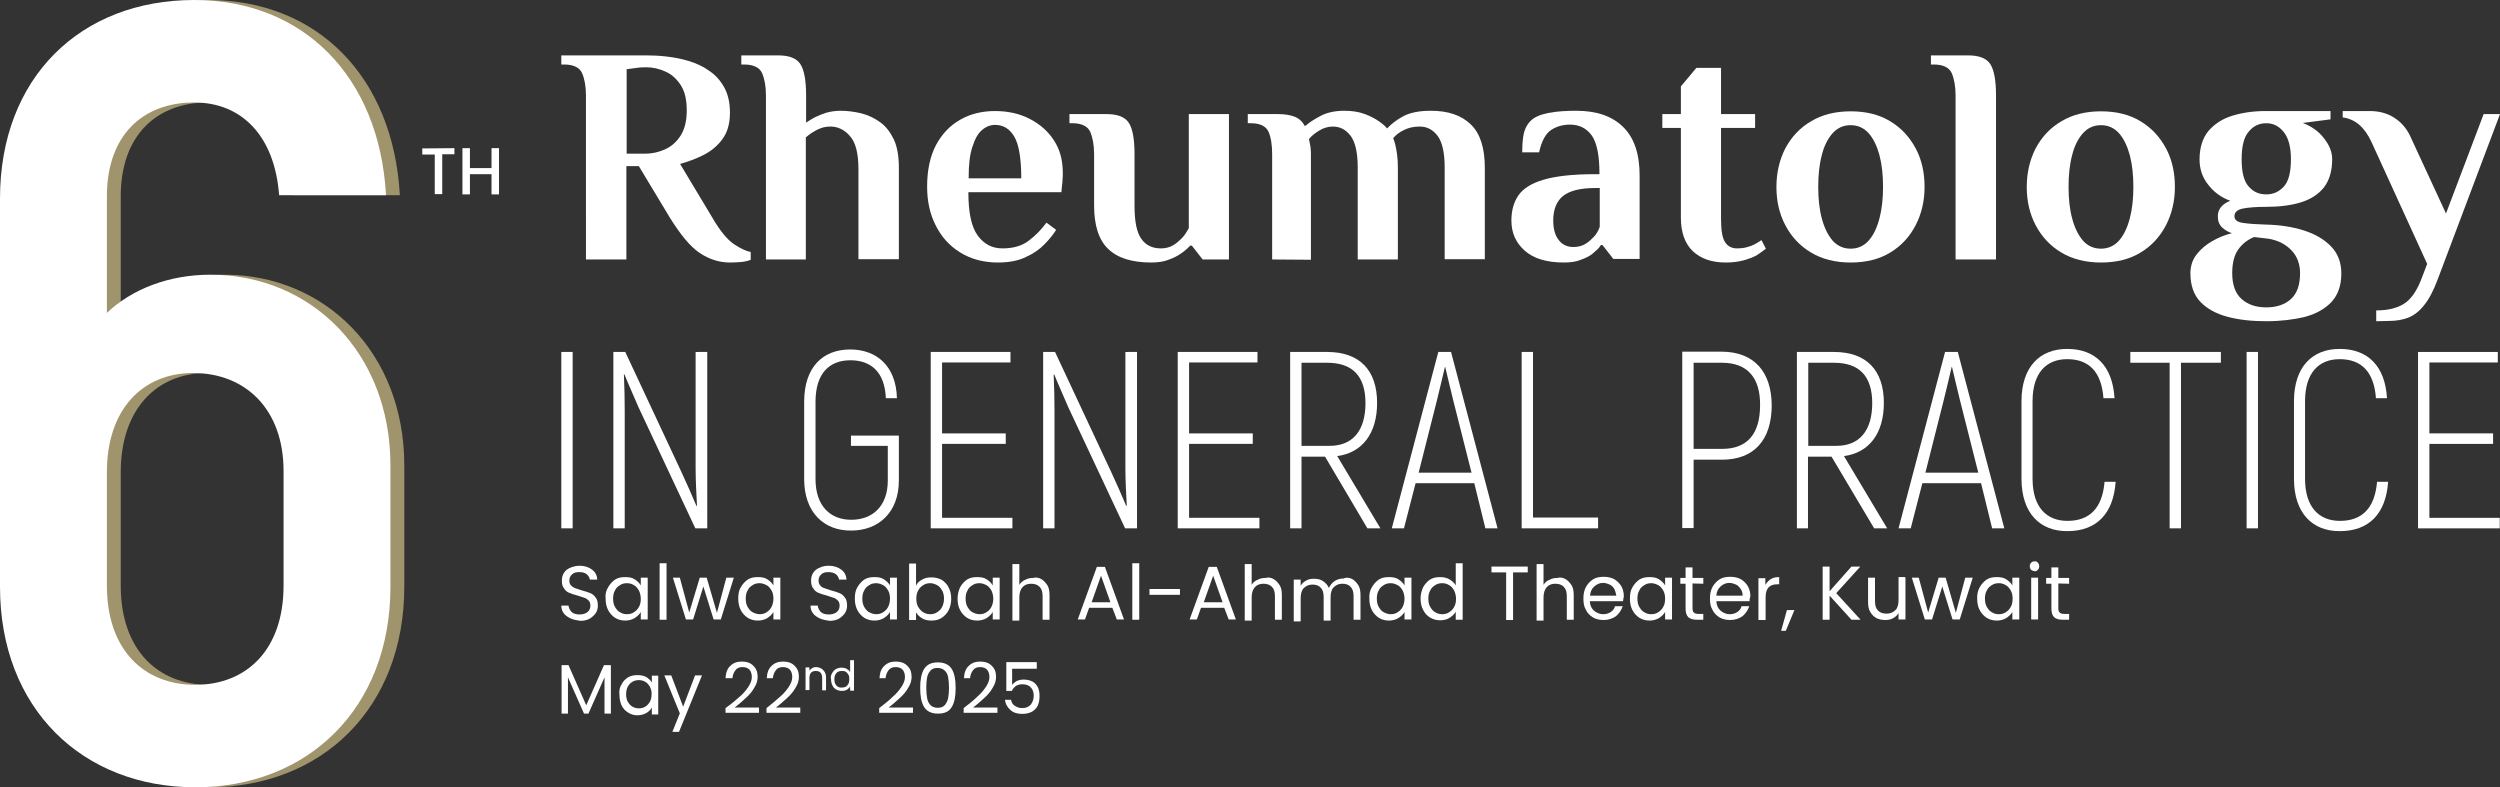 <?xml version="1.0" encoding="utf-8"?>
<!-- Generator: Adobe Illustrator 26.5.0, SVG Export Plug-In . SVG Version: 6.00 Build 0)  -->
<svg version="1.1" id="Layer_1" xmlns="http://www.w3.org/2000/svg" xmlns:xlink="http://www.w3.org/1999/xlink" x="0px" y="0px"
	 viewBox="0 0 902.8 284.3" style="enable-background:new 0 0 902.8 284.3;" xml:space="preserve">
<rect x="0" y="0" width="902.8" height="284.3" fill="#333333" stroke="none"/>
<style type="text/css">
	.st0{fill:#A0946D;}
	.st1{fill:#FFFFFF;}
</style>
<g>
	<path class="st0" d="M146,168.1v43.7c0,44.1-29.9,72.5-70.5,72.5S5,256,5,211.9V71.7C5,28,34.1,0,75.1,0
		c39.4,0,66.9,27.6,69.3,70.5h-38.6C104.2,49.2,92.4,37,75.1,37c-18.5,0-31.5,11.8-31.5,33.9V113c9-8.6,22.4-13.8,37.4-13.8
		C117.2,99.2,146,127.2,146,168.1z M107.4,170.1c0-22.4-13.8-35.4-32.7-35.4c-18.1,0-31.1,13-31.1,35.8v41
		c0,23.2,13.4,35.8,31.9,35.8s31.9-12.6,31.9-35.8V170.1z"/>
</g>
<g>
	<path class="st1" d="M141,168.1v43.7c0,44.1-29.9,72.5-70.5,72.5S0,256,0,211.9V71.7C0,28,29.1,0,70.1,0
		c39.4,0,66.9,27.6,69.3,70.5h-38.6C99.2,49.2,87.4,37,70.1,37c-18.5,0-31.5,11.8-31.5,33.9V113c9-8.6,22.4-13.8,37.4-13.8
		C112.2,99.2,141,127.2,141,168.1z M102.4,170.1c0-22.4-13.8-35.4-32.7-35.4c-18.1,0-31.1,13-31.1,35.8v41
		c0,23.2,13.4,35.8,31.9,35.8s31.9-12.6,31.9-35.8V170.1z"/>
</g>
<g>
	<path class="st1" d="M263.6,94.8c-3.9,0-7.6-1.2-11-3.5s-6.9-6.6-10.7-12.7L230.7,60h-4.5v33.7h-14.6V34.5c0-3.3-0.5-6-1.4-8.1
		c-0.9-2-3.1-3.1-6.4-3.1h-1.1V20h30.8c2.1,0,4.5,0.1,7.1,0.4c2.7,0.3,5.4,0.8,8,1.6c2.7,0.8,5.2,1.9,7.4,3.5c2.3,1.5,4.1,3.5,5.5,6
		s2.1,5.5,2.1,9.2c0,3.9-0.9,7.1-2.7,9.5c-1.8,2.5-4.1,4.4-6.9,5.8c-2.8,1.4-5.6,2.4-8.4,3.2l11.7,19.5c2.8,4.8,5.4,7.9,7.8,9.5
		s4.4,2.5,6,2.8v2.8c-0.6,0.3-1.7,0.6-3.2,0.8C266.5,94.7,265,94.8,263.6,94.8z M226.3,55.5h6.7c2.4,0,4.7-0.5,7-1.5
		s4.2-2.6,5.7-4.9c1.5-2.3,2.3-5.3,2.3-9.2s-0.7-6.9-2.2-9.2c-1.5-2.3-3.3-3.9-5.6-4.9c-2.2-1-4.5-1.5-6.7-1.5c-0.9,0-1.8,0-2.7,0.1
		s-1.7,0.2-2.3,0.3l-2.2,0.3V55.5z"/>
	<path class="st1" d="M276.6,93.7V34.5c0-3.3-0.5-6-1.4-8.1c-0.9-2-3.1-3.1-6.4-3.1h-1.1V20H281c3.9,0,6.6,1,8,3.1s2.1,5.9,2.1,11.4
		v9.8c0.5-0.4,1.1-0.7,1.7-1.1c0.6-0.4,1.2-0.7,1.8-1c1-0.5,2.3-1,3.8-1.5c1.5-0.4,3.2-0.7,5-0.7c2.5,0,5,0.3,7.5,0.9
		c2.5,0.6,4.8,1.7,6.9,3.2s3.7,3.6,5,6.3c1.2,2.6,1.8,6,1.8,10.1v33.1H310V61.1c0-5.7-1-9.7-3.1-12c-2-2.3-4.4-3.4-7-3.4
		c-1.3,0-2.4,0.2-3.5,0.6c-1.1,0.4-2,0.9-2.8,1.4c-0.9,0.5-1.7,1.2-2.6,1.9v44.1H276.6z"/>
	<path class="st1" d="M360.4,94.8c-5.2,0-9.7-1.2-13.6-3.6s-6.8-5.6-8.9-9.8c-2.1-4.1-3.1-8.8-3.1-14c0-6,1.1-11,3.2-15
		c2.2-4.1,5.1-7.1,8.8-9.2c3.7-2.1,7.9-3.1,12.5-3.1s8.8,0.9,12.5,2.8c3.7,1.9,6.7,4.5,8.8,7.8c2.2,3.3,3.2,7.3,3.2,11.7
		c0,0.8,0,1.7-0.1,2.5c0,0.9-0.1,1.6-0.2,2.3l-0.2,2.2h-33.6c0,7.4,1.1,12.6,3.4,15.7s5.2,4.6,8.9,4.6c3.9,0,7-0.9,9.4-2.7
		c2.4-1.8,4.6-4,6.5-6.6l3.5,2.6c-1,1.6-2.4,3.4-4.2,5.2c-1.7,1.8-4,3.4-6.7,4.6C367.9,94.1,364.5,94.8,360.4,94.8z M349.8,64.4h19
		c0-7.4-0.9-12.4-2.6-15.2c-1.7-2.8-4-4.1-6.9-4.1c-1.6,0-3.2,0.6-4.6,1.8c-1.5,1.2-2.6,3.2-3.5,6C350.2,55.7,349.8,59.5,349.8,64.4
		z"/>
	<path class="st1" d="M415.8,94.8c-7,0-12.2-1.6-15.6-4.9c-3.4-3.2-5.1-8.5-5.1-15.7V55.7c0-3.3-0.5-6-1.4-8.1
		c-0.9-2-3.1-3.1-6.4-3.1h-1.1v-3.3h13.4c3.9,0,6.6,1,8,3.1s2.1,5.9,2.1,11.4v18.6c0,5.7,0.8,9.7,2.5,12c1.6,2.3,4,3.4,7,3.4
		c1.7,0,3.2-0.4,4.4-1.1c1.2-0.7,2.2-1.6,3.1-2.5c0.5-0.5,1-1.1,1.4-1.7s0.8-1.3,1.2-2V41.2h14.5v52.5h-9.5l-3.9-5h-0.6
		c-1,1.1-2.3,2.2-3.7,3.1c-1.2,0.8-2.6,1.5-4.4,2.1C420.1,94.5,418.1,94.8,415.8,94.8z"/>
	<path class="st1" d="M459.4,93.7v-38c0-3.3-0.4-6-1.3-8.1c-0.9-2-3-3.1-6.4-3.1h-1.1v-3.3h11c2.2,0,4.2,0.3,5.8,0.9
		c1.6,0.6,2.9,1.7,3.7,3.3h0.4c1.3-1.2,3.2-2.4,5.5-3.6c2.3-1.2,5.2-1.8,8.5-1.8c2.8,0,5.3,0.4,7.4,1.2s3.8,1.7,5.2,2.7
		c1.4,1,2.3,1.8,2.8,2.5c1.5-1.6,3.4-3.1,5.8-4.4c2.4-1.3,5.7-2,10-2c6.2,0,11,1.6,14.4,4.9c3.4,3.2,5.1,8.5,5.1,15.7v33h-14.5V60.5
		c0-5.4-0.9-9.3-2.6-11.5c-1.7-2.2-3.8-3.3-6.4-3.3c-2.1,0-4,0.4-5.6,1.2c-1.7,0.8-3,1.8-4,3c0.1,0.3,0.3,0.7,0.4,1.1
		c0.1,0.4,0.3,0.9,0.4,1.4c0.2,0.8,0.4,1.9,0.6,3.3c0.2,1.4,0.3,3,0.3,5v33h-14.5V60.5c0-5.4-0.9-9.3-2.6-11.5s-3.8-3.3-6.4-3.3
		c-1.7,0-3.4,0.5-5,1.5s-2.8,2-3.6,3l0.3,1.6c0.1,0.5,0.3,1.2,0.3,1.9c0.1,0.7,0.1,1.6,0.1,2.5v37.6L459.4,93.7L459.4,93.7z"/>
	<path class="st1" d="M564.8,94.8c-6.2,0-10.9-1.4-14.1-4.2c-3.2-2.8-4.9-6.4-4.9-10.9c0-3.6,0.8-6.6,2.5-9.1s4.7-4.4,9.1-5.7
		c4.4-1.3,10.6-2,18.5-2h1.7c0-6.7-0.9-11.3-2.8-14c-1.9-2.6-4.5-3.9-7.8-3.9c-2.5,0-4.8,0.6-6.8,1.9c-2,1.3-3.5,4-4.4,8.1h-6.1
		c0-1.9,0.1-3.9,0.4-5.9c0.3-2,1.1-3.8,2.4-5.2c1.3-1.5,3.6-2.5,6.6-3.1c3.1-0.6,6.5-0.8,10.1-0.8c7.3,0,12.9,1.9,16.9,5.8
		s6,9.7,6,17.6v30.1h-9.5l-3.9-5h-0.6c-0.4,0.6-0.8,1.2-1.4,1.7c-0.6,0.5-1.1,1-1.7,1.5c-1,0.8-2.4,1.5-4.1,2.1
		C569.3,94.5,567.2,94.8,564.8,94.8z M568.2,89.2c1.7,0,3.1-0.4,4.3-1.1s2.1-1.6,3-2.5c1-1,1.7-2.3,2.2-3.7v-14H576
		c-5.4,0-9.2,1-11.6,2.9c-2.3,1.9-3.5,4.9-3.5,8.8c0,3.1,0.7,5.5,2,7.1C564.2,88.4,566,89.2,568.2,89.2z"/>
	<path class="st1" d="M623.2,94.8c-5.1,0-9-1.4-11.9-4.1c-2.9-2.8-4.3-6.8-4.3-12.2V46.2h-6.7v-5h6.7v-10l5.6-6.7h8.9v16.7h12.3v5
		h-12.3v32.9c0,4.2,0.5,7,1.5,8.4c1,1.5,2.4,2.2,4.3,2.2c1.2,0,2.3-0.1,3.4-0.4c1.1-0.3,2-0.6,2.8-1s1.7-1,2.6-1.6l1.6,3.1
		c-1,0.8-2.1,1.6-3.5,2.5c-1.2,0.6-2.7,1.2-4.5,1.7C627.9,94.5,625.7,94.8,623.2,94.8z"/>
	<path class="st1" d="M668.3,94.8c-5.5,0-10.3-1.2-14.3-3.6s-7.1-5.7-9.3-9.9c-2.2-4.2-3.2-8.8-3.2-13.8c0-5.1,1.1-9.8,3.2-13.9
		c2.2-4.1,5.2-7.4,9.3-9.8c4-2.4,8.8-3.6,14.3-3.6c5.6,0,10.4,1.2,14.3,3.6c4,2.4,7,5.7,9.2,9.8s3.2,8.8,3.2,13.9s-1.1,9.7-3.2,13.8
		c-2.2,4.2-5.2,7.5-9.2,9.9C678.7,93.6,673.9,94.8,668.3,94.8z M668.3,89.8c2.6,0,4.8-1,6.5-2.9s3-4.6,3.9-8s1.3-7.2,1.3-11.4
		c0-4.3-0.4-8.1-1.3-11.5c-0.9-3.3-2.2-6-3.9-7.9s-3.9-2.9-6.5-2.9s-4.8,1-6.5,2.9s-3.1,4.6-3.9,7.9c-0.9,3.3-1.3,7.2-1.3,11.5
		c0,4.2,0.4,8.1,1.3,11.4c0.9,3.4,2.2,6,3.9,8C663.5,88.8,665.7,89.8,668.3,89.8z"/>
	<path class="st1" d="M706.2,93.7V34.5c0-3.3-0.5-6-1.4-8.1c-0.9-2-3.1-3.1-6.4-3.1h-1.1V20h13.4c3.9,0,6.6,1,8,3.1
		s2.1,5.9,2.1,11.4v59.2C720.8,93.7,706.2,93.7,706.2,93.7z"/>
	<path class="st1" d="M758.7,94.8c-5.5,0-10.3-1.2-14.3-3.6s-7.1-5.7-9.3-9.9c-2.2-4.2-3.2-8.8-3.2-13.8c0-5.1,1.1-9.8,3.2-13.9
		c2.2-4.1,5.2-7.4,9.3-9.8c4-2.4,8.8-3.6,14.3-3.6c5.6,0,10.4,1.2,14.3,3.6c4,2.4,7,5.7,9.2,9.8s3.2,8.8,3.2,13.9s-1.1,9.7-3.2,13.8
		c-2.2,4.2-5.2,7.5-9.2,9.9C769.1,93.6,764.3,94.8,758.7,94.8z M758.7,89.8c2.6,0,4.8-1,6.5-2.9s3-4.6,3.9-8s1.3-7.2,1.3-11.4
		c0-4.3-0.4-8.1-1.3-11.5c-0.9-3.3-2.2-6-3.9-7.9s-3.9-2.9-6.5-2.9s-4.8,1-6.5,2.9s-3.1,4.6-3.9,7.9c-0.9,3.3-1.3,7.2-1.3,11.5
		c0,4.2,0.4,8.1,1.3,11.4c0.9,3.4,2.2,6,3.9,8C753.9,88.8,756.1,89.8,758.7,89.8z"/>
	<path class="st1" d="M818.4,116c-5.2,0-9.9-0.5-14-1.6s-7.4-2.9-9.8-5.4c-2.4-2.5-3.6-6-3.6-10.3c0-2.7,0.8-5,2.3-6.9
		s3.4-3.5,5.7-4.8s4.6-2.2,7-2.8c-1.4-0.4-2.6-1.2-3.6-2.1c-1-1-1.5-2.3-1.5-4c0-2.5,1.5-4.4,4.5-5.6c-3.1-1.1-5.8-3-7.9-5.7
		c-2.2-2.7-3.2-5.8-3.2-9.2c0-4.3,1.1-7.7,3.2-10.3c2.2-2.5,5-4.4,8.6-5.5s7.6-1.7,12.1-1.7h23.4v3l-10,1.3c3.1,1.2,5.7,3,7.6,5.5
		c2,2.5,3,5,3,7.6c0,4.2-1,7.6-3,10.2c-2,2.5-4.8,4.3-8.4,5.4c-3.6,1.1-7.8,1.6-12.7,1.6c-3.3,0-6,0.2-8.1,0.6
		c-2,0.4-3.1,1.3-3.1,2.8c0,1.3,1,2.1,3.1,2.4c2,0.3,4.7,0.5,8.1,0.6c5.1,0.1,9.7,0.8,13.8,2.1c4.1,1.3,7.4,3.2,9.9,5.8
		c2.5,2.6,3.7,5.8,3.7,9.8c0,4.3-1.2,7.7-3.6,10.3c-2.4,2.5-5.6,4.3-9.8,5.4C828.3,115.4,823.6,116,818.4,116z M818.4,111
		c3.7,0,6.7-1,8.9-3s3.3-5.1,3.3-9.3c0-3.3-1-6.1-3.1-8.3c-2.1-2.2-4.8-3.6-8.3-4.2l-5.2-0.6c-2.5,1-4.4,2.6-5.8,4.6
		c-1.4,2-2.1,4.9-2.1,8.4c0,4.2,1.1,7.3,3.3,9.3C811.7,110,814.7,111,818.4,111z M818.4,70.2c2.6,0,4.7-1,6.4-2.9s2.5-5.2,2.5-9.8
		c0-4.2-0.8-7.5-2.5-9.7s-3.8-3.3-6.4-3.3c-2.6,0-4.7,1-6.4,3.1c-1.7,2-2.5,5.3-2.5,9.9s0.8,7.9,2.5,9.8
		C813.7,69.3,815.8,70.2,818.4,70.2z"/>
	<path class="st1" d="M858.1,116v-3.9c3.9,0,7.1-0.7,9.7-2.2c2.6-1.5,4.7-4.4,6.4-8.6l2.3-6l-20.1-44c-2.5-5.4-5.9-8.3-10.4-8.9
		v-2.3h9.8c3.3,0,6.3,0.8,8.8,2.4c2.5,1.6,4.4,3.8,5.7,6.5l13,28.1l13.6-35.9h5.9l-22.5,59.7c-1.5,4-3.1,7.1-4.9,9.3
		c-1.7,2.2-3.7,3.7-5.7,4.5c-2.1,0.8-4.4,1.2-7,1.2L858.1,116L858.1,116z"/>
</g>
<g>
	<path class="st1" d="M206.8,127.1v63.7h-4.1v-63.7C202.7,127.1,206.8,127.1,206.8,127.1z"/>
	<path class="st1" d="M255.4,127.1v63.7h-4.3l-20.5-43.7c-1.5-3.5-4-9.1-5.1-11.9l-0.2,0.1c0.2,3.8,0.3,9.2,0.3,13.2v42.3h-4.1
		v-63.7h4.3l20.3,43.4c1.7,3.6,4.1,9.1,5.4,12.2l0.2-0.1c-0.2-3.5-0.5-9.3-0.5-13.4v-42.1L255.4,127.1L255.4,127.1z"/>
	<path class="st1" d="M290.4,173v-27.9c0-12.6,6.8-18.9,16.6-18.9c9.6,0,16.6,6,16.9,17.6h-4c-0.4-9.6-5.5-13.7-12.8-13.7
		c-7.5,0-12.6,4.6-12.6,15V173c0,9.9,5.5,14.7,12.9,14.7c7.6,0,13.2-4.8,13.2-14.2V161h-13.3v-3.7h17.3v16.2
		c0,11.6-7.4,18.1-17.2,18.1C297.6,191.7,290.4,185.1,290.4,173z"/>
	<path class="st1" d="M365.6,187v3.8h-29.5v-63.7h28.8v3.8h-24.7v25.6h23v3.8h-23V187H365.6z"/>
	<path class="st1" d="M410.6,127.1v63.7h-4.3l-20.5-43.7c-1.5-3.5-4-9.1-5.1-11.9l-0.2,0.1c0.2,3.8,0.3,9.2,0.3,13.2v42.3h-4.1
		v-63.7h4.3l20.3,43.4c1.7,3.6,4.1,9.1,5.4,12.2l0.2-0.1c-0.2-3.5-0.5-9.3-0.5-13.4v-42.1L410.6,127.1L410.6,127.1z"/>
	<path class="st1" d="M454.8,187v3.8h-29.5v-63.7h28.8v3.8h-24.7v25.6h23v3.8h-23V187H454.8z"/>
	<path class="st1" d="M478.5,164.9H470v25.9h-4.1v-63.7h13.4c11.7,0,18,6.6,18,18.4c0,11.1-5.4,18-14.4,19.2l15.6,26.1h-4.7
		L478.5,164.9z M470,161h10.2c8.2,0,12.9-5.4,12.9-15.4c0-9.8-4.7-14.6-13.8-14.6H470L470,161L470,161z"/>
	<path class="st1" d="M532.4,174.5h-21.2l-4.2,16.3h-4.4l16.8-63.7h4.6l16.8,63.7h-4.4L532.4,174.5z M531.4,170.7l-6.6-26.1
		c-1.1-4.4-2.2-9.2-2.9-12.1h-0.1c-0.7,2.9-1.8,7.7-2.9,12.1l-6.6,26.1H531.4z"/>
	<path class="st1" d="M577.1,186.9v3.9h-27.6v-63.7h4.1v59.8H577.1z"/>
	<path class="st1" d="M639.8,146.3c0,12.7-6.5,19.7-17.9,19.7h-10.3v24.7h-4.1V127h14.4C633.3,127.1,639.7,134.1,639.8,146.3z
		 M635.6,146.3c0.1-9.9-4.6-15.3-13.7-15.3h-10.3v31.1h10.3C630.9,162.1,635.6,156.8,635.6,146.3z"/>
	<path class="st1" d="M661.4,164.9h-8.5v25.9h-4v-63.7h13.4c11.7,0,18,6.6,18,18.4c0,11.1-5.4,18-14.4,19.2l15.6,26.1h-4.7
		L661.4,164.9z M653,161h10.2c8.2,0,12.9-5.4,12.9-15.4c0-9.8-4.7-14.6-13.8-14.6H653L653,161L653,161z"/>
	<path class="st1" d="M715.4,174.5h-21.2l-4.2,16.3h-4.4l16.8-63.7h4.6l16.8,63.7h-4.4L715.4,174.5z M714.4,170.7l-6.6-26.1
		c-1.1-4.4-2.2-9.2-2.9-12.1h-0.1c-0.7,2.9-1.8,7.7-2.9,12.1l-6.6,26.1H714.4z"/>
	<path class="st1" d="M730,172.9v-28c0-12.4,6.6-18.9,16.5-18.9c10.2,0,16.4,6.2,17.1,17.8h-4c-0.7-9.6-5.3-14.1-13.1-14.1
		c-7.5,0-12.5,4.9-12.5,15.2v28c0,10.3,5.1,15.2,12.6,15.2c8,0,12.6-4.6,13.4-14.1h4c-0.8,11.6-7,17.8-17.4,17.8
		C736.7,191.9,730,185.3,730,172.9z"/>
	<path class="st1" d="M802,131h-14.4v59.8h-4.1V131h-14.2v-3.9H802V131z"/>
	<path class="st1" d="M815.4,127.1v63.7h-4.1v-63.7C811.3,127.1,815.4,127.1,815.4,127.1z"/>
	<path class="st1" d="M828.4,172.9v-28c0-12.4,6.6-18.9,16.5-18.9c10.2,0,16.4,6.2,17.1,17.8h-4c-0.7-9.6-5.3-14.1-13.1-14.1
		c-7.5,0-12.5,4.9-12.5,15.2v28c0,10.3,5.1,15.2,12.6,15.2c8,0,12.6-4.6,13.4-14.1h4c-0.8,11.6-7,17.8-17.4,17.8
		C835.1,191.9,828.4,185.3,828.4,172.9z"/>
	<path class="st1" d="M902.7,187v3.8h-29.5v-63.7H902v3.8h-24.7v25.6h23v3.8h-23V187H902.7z"/>
</g>
<g>
	<path class="st1" d="M206,223.3c-1-0.5-1.8-1-2.4-1.8c-0.6-0.8-0.9-1.7-0.9-2.8h2.6c0.1,0.9,0.5,1.6,1.1,2.3
		c0.7,0.6,1.6,0.9,2.9,0.9c1.1,0,2.2-0.3,2.9-0.9s1-1.4,1-2.3c0-0.7-0.2-1.4-0.6-1.8c-0.5-0.5-0.9-0.8-1.5-1
		c-0.6-0.2-1.4-0.5-2.4-0.8c-1.3-0.3-2.3-0.7-3.1-1c-0.8-0.3-1.4-0.8-1.9-1.6c-0.6-0.7-0.8-1.6-0.8-2.9c0-1,0.2-1.9,0.8-2.8
		s1.3-1.4,2.3-1.8s2.1-0.7,3.3-0.7c1.8,0,3.3,0.5,4.5,1.4s1.8,2.1,1.9,3.6H213c-0.1-0.7-0.5-1.4-1.1-1.9c-0.7-0.6-1.6-0.8-2.8-0.8
		c-1,0-1.9,0.2-2.5,0.8c-0.7,0.6-1,1.3-1,2.3c0,0.7,0.2,1.3,0.6,1.7s0.9,0.8,1.5,1s1.4,0.5,2.4,0.8c1.3,0.3,2.3,0.7,3.1,1
		c0.8,0.3,1.4,0.9,1.9,1.6c0.6,0.7,0.8,1.7,0.8,2.9c0,0.9-0.2,1.8-0.7,2.6c-0.5,0.8-1.3,1.5-2.2,2.1c-0.9,0.5-2.1,0.8-3.4,0.8
		C208.2,224,207.1,223.8,206,223.3z"/>
	<path class="st1" d="M219.6,212.1c0.6-1.1,1.5-2.1,2.5-2.8c1.1-0.7,2.3-0.9,3.7-0.9s2.5,0.2,3.4,0.8s1.7,1.3,2.2,2.2v-2.8h2.5v15.1
		h-2.5V221c-0.5,0.9-1.3,1.6-2.2,2.2c-1,0.6-2.2,0.9-3.4,0.9c-1.4,0-2.5-0.3-3.7-1c-1-0.7-1.9-1.6-2.5-2.8s-0.9-2.5-0.9-4.1
		C218.5,214.6,218.9,213.2,219.6,212.1z M230.7,213.2c-0.5-0.8-1-1.5-1.8-1.9c-0.8-0.5-1.6-0.7-2.5-0.7s-1.8,0.2-2.5,0.7
		c-0.8,0.5-1.4,1-1.8,1.9c-0.5,0.8-0.7,1.8-0.7,3c0,1.1,0.2,2.2,0.7,3c0.5,0.8,1,1.5,1.8,1.9c0.8,0.5,1.6,0.7,2.5,0.7
		s1.8-0.2,2.5-0.7c0.8-0.5,1.4-1.1,1.8-1.9c0.5-0.8,0.7-1.8,0.7-3C231.4,215.1,231.1,214,230.7,213.2z"/>
	<path class="st1" d="M240.7,203.4v20.4h-2.5v-20.4H240.7z"/>
	<path class="st1" d="M265,208.6l-4.7,15.1h-2.6l-3.7-11.9l-3.7,11.9h-2.6l-4.7-15.1h2.5l3.4,12.6l3.8-12.6h2.5l3.7,12.7l3.4-12.7
		H265z"/>
	<path class="st1" d="M267.5,212.1c0.6-1.1,1.5-2.1,2.5-2.8c1.1-0.7,2.3-0.9,3.7-0.9s2.5,0.2,3.4,0.8s1.7,1.3,2.2,2.2v-2.8h2.5v15.1
		h-2.5V221c-0.5,0.9-1.3,1.6-2.2,2.2c-1,0.6-2.2,0.9-3.4,0.9c-1.4,0-2.5-0.3-3.7-1c-1-0.7-1.9-1.6-2.5-2.8s-0.9-2.5-0.9-4.1
		C266.6,214.6,266.8,213.2,267.5,212.1z M278.6,213.2c-0.5-0.8-1-1.5-1.8-1.9s-1.6-0.7-2.5-0.7c-0.9,0-1.8,0.2-2.5,0.7
		c-0.8,0.5-1.4,1-1.8,1.9c-0.5,0.8-0.7,1.8-0.7,3c0,1.1,0.2,2.2,0.7,3c0.5,0.8,1,1.5,1.8,1.9s1.6,0.7,2.5,0.7c0.9,0,1.8-0.2,2.5-0.7
		c0.8-0.5,1.4-1.1,1.8-1.9s0.7-1.8,0.7-3C279.3,215.1,279.1,214,278.6,213.2z"/>
	<path class="st1" d="M296,223.3c-1-0.5-1.8-1-2.4-1.8c-0.6-0.8-0.9-1.7-0.9-2.8h2.6c0.1,0.9,0.5,1.6,1.1,2.3
		c0.7,0.6,1.6,0.9,2.9,0.9c1.1,0,2.2-0.3,2.9-0.9s1-1.4,1-2.3c0-0.7-0.2-1.4-0.6-1.8c-0.5-0.5-0.9-0.8-1.5-1
		c-0.6-0.2-1.4-0.5-2.4-0.8c-1.3-0.3-2.3-0.7-3.1-1c-0.8-0.3-1.4-0.8-1.9-1.6c-0.6-0.7-0.8-1.6-0.8-2.9c0-1,0.2-1.9,0.8-2.8
		s1.3-1.4,2.3-1.8c1-0.5,2.1-0.7,3.3-0.7c1.8,0,3.3,0.5,4.5,1.4s1.8,2.1,1.9,3.6H303c-0.1-0.7-0.5-1.4-1.1-1.9s-1.6-0.8-2.8-0.8
		c-1,0-1.9,0.2-2.5,0.8c-0.7,0.6-1,1.3-1,2.3c0,0.7,0.2,1.3,0.6,1.7c0.3,0.5,0.9,0.8,1.5,1s1.4,0.5,2.4,0.8c1.3,0.3,2.3,0.7,3.1,1
		c0.8,0.3,1.4,0.9,1.9,1.6c0.6,0.7,0.8,1.7,0.8,2.9c0,0.9-0.2,1.8-0.7,2.6s-1.3,1.5-2.2,2.1c-0.9,0.5-2.1,0.8-3.4,0.8
		C298.2,224,297.1,223.8,296,223.3z"/>
	<path class="st1" d="M309.6,212.1c0.6-1.1,1.5-2.1,2.5-2.8c1.1-0.7,2.3-0.9,3.7-0.9s2.5,0.2,3.4,0.8s1.7,1.3,2.2,2.2v-2.8h2.5v15.1
		h-2.5V221c-0.5,0.9-1.3,1.6-2.2,2.2c-1,0.6-2.2,0.9-3.4,0.9c-1.4,0-2.5-0.3-3.7-1c-1-0.7-1.9-1.6-2.5-2.8s-0.9-2.5-0.9-4.1
		C308.7,214.6,308.9,213.2,309.6,212.1z M320.7,213.2c-0.5-0.8-1-1.5-1.8-1.9s-1.6-0.7-2.5-0.7c-0.9,0-1.8,0.2-2.5,0.7
		c-0.8,0.5-1.4,1-1.8,1.9c-0.5,0.8-0.7,1.8-0.7,3c0,1.1,0.2,2.2,0.7,3c0.5,0.8,1,1.5,1.8,1.9s1.6,0.7,2.5,0.7c0.9,0,1.8-0.2,2.5-0.7
		c0.8-0.5,1.4-1.1,1.8-1.9s0.7-1.8,0.7-3C321.4,215.1,321.2,214,320.7,213.2z"/>
	<path class="st1" d="M333,209.3c1-0.6,2.1-0.8,3.4-0.8s2.5,0.3,3.7,0.9c1,0.7,1.9,1.5,2.5,2.8c0.6,1.1,0.9,2.5,0.9,4
		s-0.3,2.9-0.9,4.1s-1.5,2.1-2.5,2.8c-1.1,0.7-2.3,1-3.7,1c-1.3,0-2.4-0.2-3.4-0.8s-1.7-1.3-2.2-2.2v2.8h-2.5v-20.4h2.5v8.1
		C331.1,210.6,331.9,209.9,333,209.3z M340.2,213.2c-0.5-0.8-1-1.5-1.8-1.9s-1.6-0.7-2.5-0.7c-0.9,0-1.7,0.2-2.5,0.7
		c-0.8,0.5-1.4,1.1-1.8,1.9c-0.5,0.8-0.7,1.8-0.7,3c0,1.1,0.2,2.2,0.7,3c0.5,0.8,1.1,1.5,1.8,1.9c0.8,0.5,1.6,0.7,2.5,0.7
		c0.9,0,1.8-0.2,2.5-0.7c0.8-0.5,1.4-1.1,1.8-1.9s0.7-1.8,0.7-3C340.9,215.1,340.7,214,340.2,213.2z"/>
	<path class="st1" d="M346.7,212.1c0.6-1.1,1.5-2.1,2.5-2.8c1.1-0.7,2.3-0.9,3.7-0.9c1.4,0,2.5,0.2,3.4,0.8s1.7,1.3,2.2,2.2v-2.8
		h2.5v15.1h-2.5V221c-0.5,0.9-1.3,1.6-2.2,2.2c-1,0.6-2.2,0.9-3.4,0.9c-1.4,0-2.5-0.3-3.7-1c-1-0.7-1.9-1.6-2.5-2.8
		c-0.6-1.1-0.9-2.5-0.9-4.1C345.8,214.6,346.2,213.2,346.7,212.1z M358,213.2c-0.5-0.8-1-1.5-1.8-1.9s-1.6-0.7-2.5-0.7
		c-0.9,0-1.8,0.2-2.5,0.7c-0.8,0.5-1.4,1-1.8,1.9c-0.5,0.8-0.7,1.8-0.7,3c0,1.1,0.2,2.2,0.7,3c0.5,0.8,1,1.5,1.8,1.9
		s1.6,0.7,2.5,0.7c0.9,0,1.8-0.2,2.5-0.7c0.8-0.5,1.4-1.1,1.8-1.9s0.7-1.8,0.7-3C358.7,215.1,358.4,214,358,213.2z"/>
	<path class="st1" d="M376,209.1c0.9,0.5,1.6,1.3,2.2,2.2c0.6,0.9,0.8,2.2,0.8,3.6v8.9h-2.5v-8.5c0-1.5-0.3-2.6-1.1-3.4
		s-1.8-1.1-3.1-1.1c-1.4,0-2.4,0.5-3.1,1.3s-1.1,2.1-1.1,3.6v8.4h-2.5v-20.4h2.5v7.5c0.5-0.8,1.1-1.4,2.1-1.8c0.9-0.5,1.8-0.7,3-0.7
		C374,208.4,375.1,208.6,376,209.1z"/>
	<path class="st1" d="M401.7,219.5h-8.4l-1.5,4.2h-2.6l6.9-19h2.9l6.9,19h-2.6L401.7,219.5z M401,217.5l-3.4-9.6l-3.4,9.6H401z"/>
	<path class="st1" d="M411.4,203.4v20.4h-2.5v-20.4H411.4z"/>
	<path class="st1" d="M426.1,212.7v2.1h-11v-2.1H426.1z"/>
	<path class="st1" d="M442.1,219.5h-8.4l-1.5,4.2h-2.6l6.9-19h2.9l6.9,19h-2.6L442.1,219.5z M441.5,217.5l-3.4-9.6l-3.4,9.6H441.5z"
		/>
	<path class="st1" d="M459.9,209.1c0.9,0.5,1.6,1.3,2.2,2.2c0.6,0.9,0.8,2.2,0.8,3.6v8.9h-2.5v-8.5c0-1.5-0.3-2.6-1.1-3.4
		s-1.8-1.1-3.1-1.1c-1.4,0-2.4,0.5-3.1,1.3s-1.1,2.1-1.1,3.6v8.4h-2.5v-20.4h2.5v7.5c0.5-0.8,1.1-1.4,2.1-1.8c0.9-0.5,1.8-0.7,3-0.7
		C458,208.4,459,208.6,459.9,209.1z"/>
	<path class="st1" d="M488.3,209.1c0.9,0.5,1.6,1.3,2.2,2.2c0.6,0.9,0.8,2.2,0.8,3.6v8.9h-2.5v-8.5c0-1.5-0.3-2.6-1.1-3.4
		c-0.7-0.8-1.7-1.1-3-1.1s-2.3,0.5-3.1,1.3c-0.8,0.8-1.1,2.1-1.1,3.7v8.3h-2.5v-8.5c0-1.5-0.3-2.6-1.1-3.4c-0.7-0.8-1.7-1.1-3-1.1
		s-2.3,0.5-3.1,1.3c-0.8,0.8-1.1,2.1-1.1,3.7v8.3h-2.5v-15.1h2.5v2.2c0.5-0.8,1.1-1.4,1.9-1.8c0.8-0.5,1.7-0.7,2.8-0.7
		c1.3,0,2.4,0.2,3.3,0.8s1.7,1.4,2.2,2.5c0.5-1,1.1-1.8,2.1-2.5c0.9-0.6,2.1-0.9,3.2-0.9C486.3,208.4,487.3,208.6,488.3,209.1z"/>
	<path class="st1" d="M495.4,212.1c0.6-1.1,1.5-2.1,2.5-2.8c1.1-0.7,2.3-0.9,3.7-0.9s2.5,0.2,3.4,0.8s1.7,1.3,2.2,2.2v-2.8h2.5v15.1
		h-2.5V221c-0.5,0.9-1.3,1.6-2.2,2.2c-1,0.6-2.2,0.9-3.4,0.9c-1.4,0-2.5-0.3-3.7-1c-1-0.7-1.9-1.6-2.5-2.8s-0.9-2.5-0.9-4.1
		C494.4,214.6,494.7,213.2,495.4,212.1z M506.5,213.2c-0.5-0.8-1-1.5-1.8-1.9s-1.6-0.7-2.5-0.7c-0.9,0-1.8,0.2-2.5,0.7
		c-0.8,0.5-1.4,1-1.8,1.9c-0.5,0.8-0.7,1.8-0.7,3c0,1.1,0.2,2.2,0.7,3c0.5,0.8,1,1.5,1.8,1.9s1.6,0.7,2.5,0.7c0.9,0,1.8-0.2,2.5-0.7
		c0.8-0.5,1.4-1.1,1.8-1.9s0.7-1.8,0.7-3C507.2,215.1,506.9,214,506.5,213.2z"/>
	<path class="st1" d="M513.9,212.1c0.6-1.1,1.5-2.1,2.5-2.8c1.1-0.7,2.3-0.9,3.7-0.9c1.1,0,2.3,0.2,3.3,0.8c1,0.6,1.8,1.3,2.3,2.2
		v-8h2.5v20.4h-2.5v-2.9c-0.5,0.9-1.3,1.6-2.2,2.2c-0.9,0.6-2.1,0.9-3.4,0.9s-2.5-0.3-3.7-1c-1.1-0.7-1.9-1.6-2.5-2.8
		c-0.6-1.1-0.9-2.5-0.9-4.1C513,214.6,513.4,213.2,513.9,212.1z M525.1,213.2c-0.5-0.8-1-1.5-1.8-1.9c-0.8-0.5-1.6-0.7-2.5-0.7
		s-1.8,0.2-2.5,0.7c-0.8,0.5-1.4,1-1.8,1.9c-0.5,0.8-0.7,1.8-0.7,3c0,1.1,0.2,2.2,0.7,3c0.5,0.8,1,1.5,1.8,1.9
		c0.8,0.5,1.6,0.7,2.5,0.7c0.9,0,1.8-0.2,2.5-0.7c0.8-0.5,1.4-1.1,1.8-1.9c0.5-0.8,0.7-1.8,0.7-3C525.8,215.1,525.5,214,525.1,213.2
		z"/>
	<path class="st1" d="M551.7,204.6v2.1h-5.3v17.2h-2.5v-17.2h-5.3v-2.1H551.7z"/>
	<path class="st1" d="M565.3,209.1c0.9,0.5,1.6,1.3,2.2,2.2c0.6,0.9,0.8,2.2,0.8,3.6v8.9h-2.5v-8.5c0-1.5-0.3-2.6-1.1-3.4
		c-0.8-0.8-1.8-1.1-3.1-1.1c-1.4,0-2.4,0.5-3.1,1.3s-1.1,2.1-1.1,3.6v8.4h-2.5v-20.4h2.5v7.5c0.5-0.8,1.1-1.4,2.1-1.8
		c0.9-0.5,1.8-0.7,3-0.7C563.4,208.4,564.4,208.6,565.3,209.1z"/>
	<path class="st1" d="M586.1,217.1h-12c0.1,1.5,0.6,2.6,1.5,3.4s2.1,1.3,3.3,1.3c1,0,1.9-0.2,2.8-0.8c0.7-0.5,1.3-1.1,1.5-2.1h2.8
		c-0.5,1.5-1.3,2.6-2.4,3.6c-1.3,0.9-2.8,1.4-4.5,1.4c-1.4,0-2.8-0.3-3.8-0.9c-1.1-0.7-2.1-1.6-2.6-2.8c-0.7-1.1-0.9-2.5-0.9-4.1
		c0-1.6,0.3-3,0.9-4.1c0.6-1.1,1.5-2.1,2.6-2.8c1.1-0.7,2.4-0.9,3.9-0.9c1.4,0,2.8,0.3,3.8,0.9s1.9,1.5,2.5,2.5
		c0.6,1.1,0.9,2.3,0.9,3.7C586.2,216.1,586.2,216.7,586.1,217.1z M583,212.7c-0.5-0.7-1-1.3-1.7-1.6c-0.7-0.3-1.5-0.6-2.4-0.6
		c-1.3,0-2.3,0.5-3.2,1.3c-0.9,0.8-1.4,1.9-1.5,3.3h9.5C583.5,214.2,583.3,213.4,583,212.7z"/>
	<path class="st1" d="M589.5,212.1c0.6-1.1,1.5-2.1,2.5-2.8c1.1-0.7,2.3-0.9,3.7-0.9s2.5,0.2,3.4,0.8s1.7,1.3,2.2,2.2v-2.8h2.5v15.1
		h-2.5V221c-0.5,0.9-1.3,1.6-2.2,2.2c-1,0.6-2.2,0.9-3.4,0.9c-1.4,0-2.5-0.3-3.7-1c-1-0.7-1.9-1.6-2.5-2.8c-0.6-1.1-0.9-2.5-0.9-4.1
		C588.6,214.6,588.8,213.2,589.5,212.1z M600.6,213.2c-0.5-0.8-1-1.5-1.8-1.9s-1.6-0.7-2.5-0.7s-1.8,0.2-2.5,0.7
		c-0.8,0.5-1.4,1-1.8,1.9c-0.5,0.8-0.7,1.8-0.7,3c0,1.1,0.2,2.2,0.7,3c0.5,0.8,1,1.5,1.8,1.9c0.8,0.5,1.6,0.7,2.5,0.7
		s1.8-0.2,2.5-0.7c0.8-0.5,1.4-1.1,1.8-1.9c0.5-0.8,0.7-1.8,0.7-3C601.3,215.1,601.1,214,600.6,213.2z"/>
	<path class="st1" d="M611.2,210.7v8.9c0,0.7,0.1,1.3,0.5,1.6c0.3,0.3,0.8,0.5,1.6,0.5h1.8v2.1h-2.3c-1.4,0-2.4-0.3-3.1-0.9
		c-0.7-0.7-1-1.7-1-3.2v-8.9h-1.9v-2.1h1.9v-3.8h2.5v3.8h3.9v2.1L611.2,210.7L611.2,210.7z"/>
	<path class="st1" d="M631.8,217.1h-12c0.1,1.5,0.6,2.6,1.5,3.4s2.1,1.3,3.3,1.3c1,0,1.9-0.2,2.8-0.8c0.7-0.5,1.3-1.1,1.5-2.1h2.8
		c-0.5,1.5-1.3,2.6-2.4,3.6c-1.3,0.9-2.8,1.4-4.5,1.4c-1.4,0-2.8-0.3-3.8-0.9c-1.1-0.7-2.1-1.6-2.6-2.8c-0.7-1.1-0.9-2.5-0.9-4.1
		c0-1.6,0.3-3,0.9-4.1c0.6-1.1,1.5-2.1,2.6-2.8c1.1-0.7,2.4-0.9,3.9-0.9c1.4,0,2.8,0.3,3.8,0.9c1,0.6,1.9,1.5,2.5,2.5
		c0.6,1.1,0.9,2.3,0.9,3.7C631.8,216.1,631.8,216.7,631.8,217.1z M628.6,212.7c-0.5-0.7-1-1.3-1.7-1.6c-0.7-0.3-1.5-0.6-2.4-0.6
		c-1.3,0-2.3,0.5-3.2,1.3c-0.9,0.8-1.4,1.9-1.5,3.3h9.5C629.3,214.2,629.1,213.4,628.6,212.7z"/>
	<path class="st1" d="M639.5,209.1c0.8-0.5,1.8-0.7,3-0.7v2.6h-0.7c-2.8,0-4.2,1.5-4.2,4.6v8.3H635v-15.1h2.5v2.4
		C638.1,210.3,638.7,209.6,639.5,209.1z"/>
	<path class="st1" d="M648,220.3l-3.1,7.5h-1.7l2.1-7.5H648z"/>
	<path class="st1" d="M668.6,223.8l-7.9-8.7v8.7h-2.5v-19.2h2.5v8.9l7.9-8.9h3.2l-8.7,9.6l8.8,9.6h-3.3V223.8z"/>
	<path class="st1" d="M688.1,208.6v15.1h-2.5v-2.3c-0.5,0.8-1.1,1.4-1.9,1.8c-0.8,0.5-1.8,0.7-2.9,0.7c-1.1,0-2.2-0.2-3.2-0.7
		c-0.9-0.5-1.7-1.3-2.2-2.2c-0.6-0.9-0.8-2.2-0.8-3.6v-8.8h2.5v8.5c0,1.5,0.3,2.6,1.1,3.4c0.8,0.8,1.8,1.1,3.1,1.1
		c1.4,0,2.4-0.5,3.2-1.3c0.8-0.8,1.1-2.1,1.1-3.6v-8.3h2.4V208.6z"/>
	<path class="st1" d="M712.4,208.6l-4.7,15.1h-2.6l-3.7-11.9l-3.7,11.9h-2.6l-4.7-15.1h2.5l3.4,12.6l3.8-12.6h2.5l3.7,12.7l3.4-12.7
		H712.4z"/>
	<path class="st1" d="M714.9,212.1c0.6-1.1,1.5-2.1,2.5-2.8c1.1-0.7,2.3-0.9,3.7-0.9s2.5,0.2,3.4,0.8s1.7,1.3,2.2,2.2v-2.8h2.5v15.1
		h-2.5V221c-0.5,0.9-1.3,1.6-2.2,2.2c-1,0.6-2.2,0.9-3.4,0.9c-1.4,0-2.5-0.3-3.7-1c-1-0.7-1.9-1.6-2.5-2.8c-0.6-1.1-0.9-2.5-0.9-4.1
		C713.9,214.6,714.3,213.2,714.9,212.1z M726.1,213.2c-0.5-0.8-1-1.5-1.8-1.9c-0.8-0.5-1.6-0.7-2.5-0.7s-1.8,0.2-2.5,0.7
		c-0.8,0.5-1.4,1-1.8,1.9c-0.5,0.8-0.7,1.8-0.7,3c0,1.1,0.2,2.2,0.7,3c0.5,0.8,1,1.5,1.8,1.9c0.8,0.5,1.6,0.7,2.5,0.7
		s1.8-0.2,2.5-0.7c0.8-0.5,1.4-1.1,1.8-1.9c0.5-0.8,0.7-1.8,0.7-3C726.8,215.1,726.6,214,726.1,213.2z"/>
	<path class="st1" d="M733.5,205.8c-0.3-0.3-0.5-0.7-0.5-1.3c0-0.5,0.1-0.9,0.5-1.3c0.3-0.3,0.7-0.5,1.3-0.5c0.5,0,0.8,0.1,1.1,0.5
		c0.3,0.3,0.5,0.7,0.5,1.3c0,0.5-0.1,0.9-0.5,1.3s-0.7,0.5-1.1,0.5C734.4,206.2,733.9,206.1,733.5,205.8z M736,208.6v15.1h-2.5
		v-15.1H736z"/>
	<path class="st1" d="M743.3,210.7v8.9c0,0.7,0.1,1.3,0.5,1.6c0.3,0.3,0.8,0.5,1.6,0.5h1.8v2.1h-2.3c-1.4,0-2.4-0.3-3.1-0.9
		c-0.7-0.7-1-1.7-1-3.2v-8.9h-1.9v-2.1h1.9v-3.8h2.5v3.8h3.9v2.1L743.3,210.7L743.3,210.7z"/>
</g>
<g>
	<g>
		<path class="st1" d="M220.6,240.2v17.5h-2.3v-13.1l-5.8,13.1h-1.6l-5.8-13.1v13.1h-2.3v-17.5h2.5l6.4,14.5l6.4-14.5L220.6,240.2
			L220.6,240.2z"/>
		<path class="st1" d="M224.5,247.1c0.5-1.1,1.4-1.9,2.3-2.5c1.1-0.6,2.1-0.8,3.4-0.8c1.3,0,2.3,0.2,3.2,0.7c0.8,0.5,1.6,1.2,2,2
			v-2.5h2.3v14h-2.3v-2.5c-0.4,0.8-1.2,1.5-2,2c-1,0.5-2,0.8-3.2,0.8c-1.3,0-2.3-0.3-3.4-1c-1-0.6-1.8-1.5-2.3-2.5
			c-0.5-1.1-0.8-2.3-0.8-3.8C223.5,249.3,223.8,248.1,224.5,247.1z M234.7,248c-0.4-0.7-1-1.4-1.7-1.8c-0.7-0.4-1.5-0.6-2.3-0.6
			c-0.8,0-1.7,0.2-2.3,0.6c-0.7,0.4-1.3,1-1.7,1.8c-0.4,0.7-0.6,1.7-0.6,2.7c0,1.1,0.2,2,0.6,2.7c0.4,0.7,1,1.4,1.7,1.8
			c0.7,0.4,1.5,0.6,2.3,0.6c0.8,0,1.7-0.2,2.3-0.6c0.7-0.4,1.3-1.1,1.7-1.8c0.4-0.7,0.6-1.7,0.6-2.7
			C235.4,249.7,235.1,248.9,234.7,248z"/>
		<path class="st1" d="M253.5,243.9l-8.3,20.4h-2.4l2.7-6.7l-5.6-13.7h2.5l4.3,11.3l4.3-11.3L253.5,243.9L253.5,243.9z"/>
		<path class="st1" d="M267.1,251.6c1.3-1.1,2.2-2.2,3.1-3.5c0.8-1.2,1.3-2.4,1.3-3.6c0-1.1-0.3-2-0.8-2.6c-0.5-0.6-1.4-1-2.5-1
			c-1.2,0-2,0.3-2.6,1.1s-1,1.7-1.1,2.9H262c0.1-1.9,0.6-3.4,1.7-4.4c1.1-1.1,2.4-1.6,4.2-1.6c1.7,0,3.2,0.5,4.1,1.5
			c1.1,1,1.6,2.3,1.6,4c0,1.4-0.4,2.7-1.3,4.1c-0.8,1.4-1.8,2.5-2.9,3.5c-1.1,1-2.4,2.2-4.1,3.5h8.8v1.9H262v-1.7
			C264.1,254.2,265.8,252.8,267.1,251.6z"/>
		<path class="st1" d="M281.7,251.6c1.3-1.1,2.2-2.2,3.1-3.5c0.8-1.2,1.3-2.4,1.3-3.6c0-1.1-0.3-2-0.8-2.6c-0.5-0.6-1.4-1-2.5-1
			c-1.2,0-2,0.3-2.6,1.1s-1,1.7-1.1,2.9h-2.2c0.1-1.9,0.6-3.4,1.7-4.4c1.1-1.1,2.4-1.6,4.2-1.6c1.7,0,3.2,0.5,4.1,1.5
			c1.1,1,1.6,2.3,1.6,4c0,1.4-0.4,2.7-1.3,4.1c-0.8,1.4-1.8,2.5-2.9,3.5c-1.1,1-2.4,2.2-4.1,3.5h8.8v1.9h-12.2v-1.7
			C278.7,254.2,280.4,252.8,281.7,251.6z"/>
		<path class="st1" d="M297.3,242c0.6,0.6,1,1.5,1,2.5v4.8h-1.4v-4.5c0-0.8-0.2-1.4-0.6-1.9c-0.4-0.4-1-0.6-1.7-0.6
			c-0.7,0-1.3,0.2-1.7,0.6s-0.6,1.1-0.6,1.9v4.4h-1.4V241h1.4v1.2c0.3-0.4,0.6-0.7,1.1-1s1-0.3,1.5-0.3
			C295.9,241,296.8,241.4,297.3,242z"/>
		<path class="st1" d="M300.5,243.1c0.3-0.6,0.8-1.2,1.4-1.5c0.6-0.3,1.3-0.5,2-0.5c0.6,0,1.3,0.1,1.8,0.4c0.5,0.3,1,0.6,1.3,1.2
			v-4.3h1.4v11h-1.4v-1.5c-0.3,0.5-0.6,0.8-1.2,1.2c-0.5,0.3-1.2,0.4-1.8,0.4c-0.7,0-1.4-0.2-2-0.5s-1.1-0.8-1.4-1.5
			c-0.3-0.6-0.5-1.4-0.5-2.2C299.9,244.4,300.1,243.7,300.5,243.1z M306.4,243.7c-0.2-0.4-0.5-0.8-1-1.1s-0.8-0.3-1.4-0.3
			c-0.5,0-1,0.1-1.4,0.3s-0.7,0.6-1,1.1c-0.2,0.4-0.3,1-0.3,1.6s0.1,1.2,0.3,1.6c0.2,0.4,0.5,0.8,1,1.1s0.8,0.3,1.4,0.3
			c0.5,0,1-0.1,1.4-0.3s0.7-0.6,1-1.1c0.2-0.4,0.3-1,0.3-1.6S306.7,244.1,306.4,243.7z"/>
		<path class="st1" d="M322.4,251.6c1.3-1.1,2.2-2.2,3.1-3.5c0.8-1.2,1.3-2.4,1.3-3.6c0-1.1-0.3-2-0.8-2.6s-1.4-1-2.5-1
			c-1.2,0-2,0.3-2.6,1.1s-1,1.7-1.1,2.9h-2.2c0.1-1.9,0.6-3.4,1.7-4.4c1.1-1.1,2.4-1.6,4.2-1.6c1.7,0,3.2,0.5,4.1,1.5
			c1.1,1,1.6,2.3,1.6,4c0,1.4-0.4,2.7-1.3,4.1c-0.8,1.4-1.8,2.5-2.9,3.5c-1.1,1-2.4,2.2-4.1,3.5h8.8v1.9h-12.2v-1.7
			C319.5,254.2,321.2,252.8,322.4,251.6z"/>
		<path class="st1" d="M333.7,241.6c1-1.6,2.6-2.4,5-2.4c2.3,0,4,0.8,5,2.4c1,1.6,1.4,3.9,1.4,6.8c0,3-0.4,5.3-1.4,6.9
			c-1,1.7-2.6,2.4-5,2.4c-2.3,0-4-0.8-5-2.4c-1-1.7-1.4-3.9-1.4-6.9C332.3,245.5,332.7,243.3,333.7,241.6z M342.4,244.6
			c-0.2-1.1-0.6-1.8-1.2-2.4c-0.6-0.6-1.5-1-2.6-1c-1.2,0-2,0.3-2.6,1c-0.6,0.6-1,1.5-1.2,2.4c-0.2,1.1-0.3,2.2-0.3,3.7
			c0,1.5,0.1,2.7,0.3,3.8c0.2,1.1,0.6,1.9,1.2,2.5c0.5,0.6,1.5,1,2.6,1c1.2,0,2-0.3,2.6-1s1-1.5,1.2-2.5c0.2-1.1,0.3-2.3,0.3-3.8
			C342.7,247,342.6,245.7,342.4,244.6z"/>
		<path class="st1" d="M352.9,251.6c1.3-1.1,2.2-2.2,3.1-3.5c0.8-1.2,1.3-2.4,1.3-3.6c0-1.1-0.3-2-0.8-2.6s-1.4-1-2.5-1
			c-1.2,0-2,0.3-2.6,1.1s-1,1.7-1.1,2.9h-2.2c0.1-1.9,0.6-3.4,1.7-4.4c1.1-1.1,2.4-1.6,4.2-1.6c1.7,0,3.2,0.5,4.1,1.5
			c1.1,1,1.6,2.3,1.6,4c0,1.4-0.4,2.7-1.3,4.1c-0.8,1.4-1.8,2.5-2.9,3.5c-1.1,1-2.4,2.2-4.1,3.5h8.8v1.9h-12.2v-1.7
			C350,254.2,351.7,252.8,352.9,251.6z"/>
		<path class="st1" d="M374.4,241.5h-8.9v5.8c0.4-0.5,1-1,1.7-1.4c0.7-0.3,1.6-0.5,2.4-0.5c1.4,0,2.5,0.3,3.4,0.8s1.5,1.4,1.9,2.2
			c0.4,1,0.5,1.9,0.5,3c0,1.3-0.2,2.3-0.6,3.3c-0.4,1-1.2,1.7-2.1,2.3c-1,0.5-2.1,0.8-3.5,0.8c-1.8,0-3.2-0.4-4.3-1.4
			c-1.1-1-1.8-2.1-2-3.7h2.2c0.2,1,0.6,1.7,1.4,2.2s1.6,0.8,2.6,0.8c1.4,0,2.3-0.4,3.1-1.2c0.6-0.8,1.1-1.9,1.1-3.2
			c0-1.3-0.3-2.3-1.1-3.1c-0.6-0.7-1.7-1.1-3-1.1c-0.8,0-1.7,0.2-2.3,0.6c-0.6,0.4-1.2,1.1-1.5,1.8h-2v-10.4h11V241.5z"/>
	</g>
</g>
<g>
	<path class="st1" d="M164.1,53.5v2.2h-4.4v14.4H157V55.8h-4.5v-2.2L164.1,53.5L164.1,53.5z"/>
	<path class="st1" d="M180.2,53.5v16.7h-2.7v-7.3h-7.8v7.3H167V53.5h2.7v7.2h7.8v-7.2H180.2z"/>
</g>
</svg>

